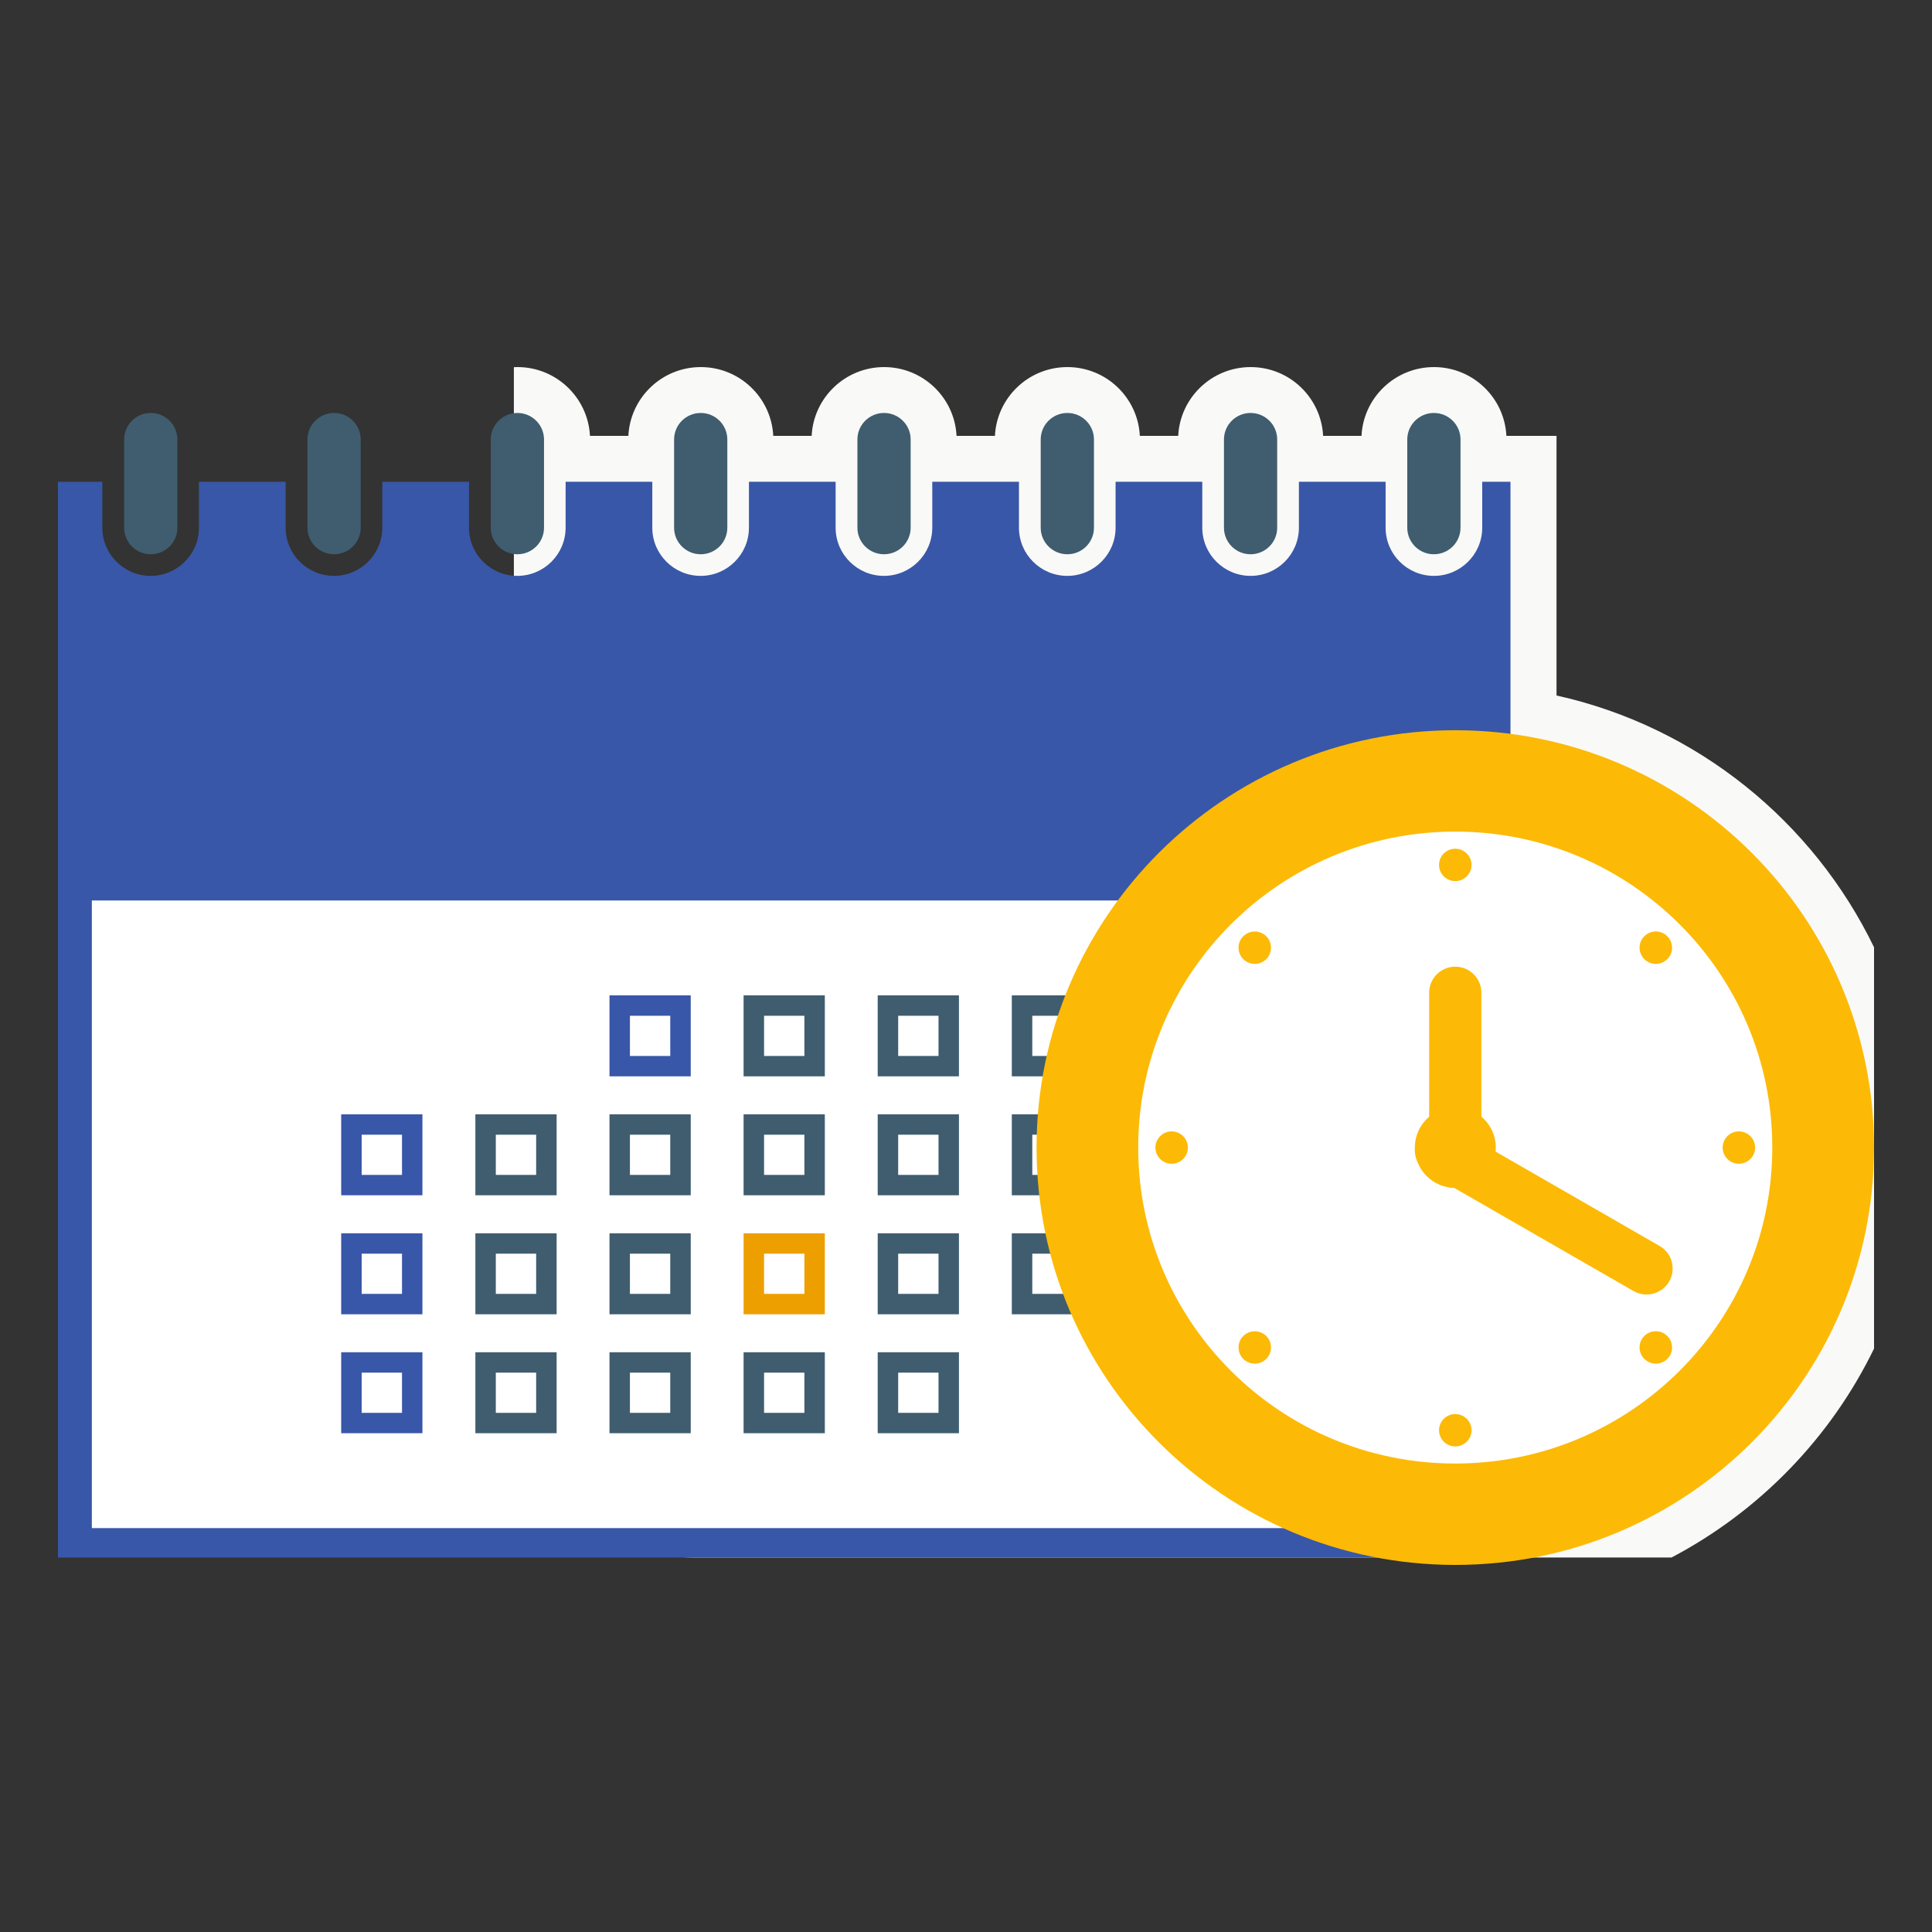 <svg width="100" height="100" viewBox="0 0 100 100" fill="none" xmlns="http://www.w3.org/2000/svg">
<rect x="0" y="0" width="100" height="100" fill="#333333" stroke="none"/>
<g clip-path="url(#clip0_2000_3148)">
<path d="M65.078 70.891H57.898C57.368 70.891 56.938 71.319 56.938 71.848V74.773C56.938 75.302 57.368 75.73 57.898 75.73H65.078C65.609 75.73 66.039 75.302 66.039 74.773V71.848C66.039 71.319 65.609 70.891 65.078 70.891Z" fill="white"/>
<path d="M97.002 69.794V49.036C93.863 42.55 87.875 37.62 80.565 35.999V22.561H77.971C77.872 20.581 76.231 19 74.221 19C72.211 19 70.568 20.581 70.471 22.561H68.484C68.385 20.581 66.744 19 64.734 19C62.725 19 61.081 20.581 60.984 22.561H58.998C58.899 20.581 57.258 19 55.248 19C53.238 19 51.594 20.581 51.498 22.561H49.511C49.412 20.581 47.771 19 45.761 19C43.751 19 42.108 20.581 42.011 22.561H40.024C39.925 20.581 38.284 19 36.274 19C34.264 19 32.621 20.581 32.524 22.561H30.537C30.432 20.522 28.694 18.906 26.602 19.004C26.602 19.004 26.6 19.006 26.598 19.009V71.346C26.598 76.465 30.761 80.616 35.899 80.616H86.519C91.067 78.222 94.76 74.42 97.004 69.794H97.002Z" fill="#F9F9F7"/>
<path d="M76.72 24.936V27.314C76.72 28.688 75.599 29.807 74.219 29.807C72.84 29.807 71.719 28.69 71.719 27.314V24.936H67.231V27.314C67.231 28.688 66.111 29.807 64.731 29.807C63.351 29.807 62.23 28.69 62.23 27.314V24.936H57.742V27.314C57.742 28.688 56.622 29.807 55.242 29.807C53.862 29.807 52.741 28.69 52.741 27.314V24.936H48.254V27.314C48.254 28.688 47.133 29.807 45.753 29.807C44.373 29.807 43.252 28.69 43.252 27.314V24.936H38.765V27.314C38.765 28.688 37.644 29.807 36.264 29.807C34.884 29.807 33.763 28.69 33.763 27.314V24.936H29.276V27.314C29.276 28.688 28.155 29.807 26.775 29.807C25.395 29.807 24.274 28.69 24.274 27.314V24.936H19.787V27.314C19.787 28.688 18.666 29.807 17.286 29.807C15.906 29.807 14.785 28.69 14.785 27.314V24.936H10.298V27.314C10.298 28.688 9.177 29.807 7.797 29.807C6.417 29.807 5.296 28.69 5.296 27.314V24.936H3V80.615H78.182V24.936H76.72Z" fill="#3957A8"/>
<path d="M76.433 46.609H4.754V79.094H76.433V46.609Z" fill="white"/>
<path d="M35.752 55.711H31.547V51.52H35.752V55.711ZM32.605 54.657H34.692V52.576H32.605V54.657Z" fill="#3957A8"/>
<path d="M42.693 55.711H38.488V51.52H42.693V55.711ZM39.548 54.657H41.636V52.576H39.548V54.657Z" fill="#3F5D6F"/>
<path d="M49.635 55.711H45.43V51.52H49.635V55.711ZM46.489 54.657H48.577V52.576H46.489V54.657Z" fill="#3F5D6F"/>
<path d="M56.576 55.711H52.371V51.52H56.576V55.711ZM53.431 54.657H55.519V52.576H53.431V54.657Z" fill="#3F5D6F"/>
<path d="M63.518 55.711H59.312V51.52H63.518V55.711ZM60.372 54.657H62.46V52.576H60.372V54.657Z" fill="#3F5D6F"/>
<path d="M35.752 61.867H31.547V57.676H35.752V61.867ZM32.605 60.813H34.692V58.732H32.605V60.813Z" fill="#3F5D6F"/>
<path d="M28.811 61.867H24.605V57.676H28.811V61.867ZM25.663 60.813H27.751V58.732H25.663V60.813Z" fill="#3F5D6F"/>
<path d="M21.865 61.867H17.66V57.676H21.865V61.867ZM18.72 60.813H20.808V58.732H18.72V60.813Z" fill="#3957A8"/>
<path d="M42.693 61.867H38.488V57.676H42.693V61.867ZM39.548 60.813H41.636V58.732H39.548V60.813Z" fill="#3F5D6F"/>
<path d="M49.635 61.867H45.43V57.676H49.635V61.867ZM46.489 60.813H48.577V58.732H46.489V60.813Z" fill="#3F5D6F"/>
<path d="M56.576 61.867H52.371V57.676H56.576V61.867ZM53.431 60.813H55.519V58.732H53.431V60.813Z" fill="#3F5D6F"/>
<path d="M63.518 61.867H59.312V57.676H63.518V61.867ZM60.372 60.813H62.46V58.732H60.372V60.813Z" fill="#3F5D6F"/>
<path d="M35.752 68.027H31.547V63.836H35.752V68.027ZM32.605 66.971H34.692V64.89H32.605V66.971Z" fill="#3F5D6F"/>
<path d="M28.811 68.027H24.605V63.836H28.811V68.027ZM25.663 66.971H27.751V64.89H25.663V66.971Z" fill="#3F5D6F"/>
<path d="M21.865 68.027H17.66V63.836H21.865V68.027ZM18.72 66.971H20.808V64.89H18.72V66.971Z" fill="#3957A8"/>
<path d="M42.693 68.027H38.488V63.836H42.693V68.027ZM39.548 66.971H41.636V64.89H39.548V66.971Z" fill="#ED9F00"/>
<path d="M49.635 68.027H45.43V63.836H49.635V68.027ZM46.489 66.971H48.577V64.89H46.489V66.971Z" fill="#3F5D6F"/>
<path d="M56.576 68.027H52.371V63.836H56.576V68.027ZM53.431 66.971H55.519V64.89H53.431V66.971Z" fill="#3F5D6F"/>
<path d="M63.518 68.027H59.312V63.836H63.518V68.027ZM60.372 66.971H62.46V64.89H60.372V66.971Z" fill="#3F5D6F"/>
<path d="M35.752 74.183H31.547V69.992H35.752V74.183ZM32.605 73.129H34.692V71.048H32.605V73.129Z" fill="#3F5D6F"/>
<path d="M28.811 74.183H24.605V69.992H28.811V74.183ZM25.663 73.129H27.751V71.048H25.663V73.129Z" fill="#3F5D6F"/>
<path d="M21.865 74.183H17.66V69.992H21.865V74.183ZM18.72 73.129H20.808V71.048H18.72V73.129Z" fill="#3957A8"/>
<path d="M42.693 74.183H38.488V69.992H42.693V74.183ZM39.548 73.129H41.636V71.048H39.548V73.129Z" fill="#3F5D6F"/>
<path d="M49.635 74.183H45.43V69.992H49.635V74.183ZM46.489 73.129H48.577V71.048H46.489V73.129Z" fill="#3F5D6F"/>
<path d="M26.78 28.688C26.02 28.688 25.402 28.073 25.402 27.315V22.748C25.402 21.99 26.02 21.375 26.78 21.375C27.541 21.375 28.158 21.99 28.158 22.748V27.315C28.158 28.073 27.541 28.688 26.78 28.688Z" fill="#3F5D6F"/>
<path d="M7.804 28.688C7.043 28.688 6.426 28.073 6.426 27.315V22.748C6.426 21.99 7.043 21.375 7.804 21.375C8.564 21.375 9.181 21.99 9.181 22.748V27.315C9.181 28.073 8.564 28.688 7.804 28.688Z" fill="#3F5D6F"/>
<path d="M17.292 28.688C16.531 28.688 15.914 28.073 15.914 27.315V22.748C15.914 21.99 16.531 21.375 17.292 21.375C18.052 21.375 18.67 21.99 18.67 22.748V27.315C18.67 28.073 18.052 28.688 17.292 28.688Z" fill="#3F5D6F"/>
<path d="M36.269 28.688C35.508 28.688 34.891 28.073 34.891 27.315V22.748C34.891 21.99 35.508 21.375 36.269 21.375C37.029 21.375 37.646 21.99 37.646 22.748V27.315C37.646 28.073 37.029 28.688 36.269 28.688Z" fill="#3F5D6F"/>
<path d="M45.757 28.688C44.996 28.688 44.379 28.073 44.379 27.315V22.748C44.379 21.99 44.996 21.375 45.757 21.375C46.517 21.375 47.135 21.99 47.135 22.748V27.315C47.135 28.073 46.517 28.688 45.757 28.688Z" fill="#3F5D6F"/>
<path d="M64.729 28.688C63.969 28.688 63.352 28.073 63.352 27.315V22.748C63.352 21.99 63.969 21.375 64.729 21.375C65.49 21.375 66.107 21.99 66.107 22.748V27.315C66.107 28.073 65.49 28.688 64.729 28.688Z" fill="#3F5D6F"/>
<path d="M74.218 28.688C73.457 28.688 72.84 28.073 72.84 27.315V22.748C72.84 21.99 73.457 21.375 74.218 21.375C74.978 21.375 75.596 21.99 75.596 22.748V27.315C75.596 28.073 74.978 28.688 74.218 28.688Z" fill="#3F5D6F"/>
<path d="M55.245 28.688C54.484 28.688 53.867 28.073 53.867 27.315V22.748C53.867 21.99 54.484 21.375 55.245 21.375C56.006 21.375 56.623 21.99 56.623 22.748V27.315C56.623 28.073 56.006 28.688 55.245 28.688Z" fill="#3F5D6F"/>
<path d="M75.327 81C87.297 81 97.001 71.329 97.001 59.399C97.001 47.468 87.297 37.797 75.327 37.797C63.356 37.797 53.652 47.468 53.652 59.399C53.652 71.329 63.356 81 75.327 81Z" fill="#FCBA06"/>
<path d="M75.324 75.752C84.386 75.752 91.733 68.43 91.733 59.398C91.733 50.365 84.386 43.043 75.324 43.043C66.261 43.043 58.914 50.365 58.914 59.398C58.914 68.43 66.261 75.752 75.324 75.752Z" fill="white"/>
<path d="M75.327 61.487C76.484 61.487 77.423 60.552 77.423 59.398C77.423 58.244 76.484 57.309 75.327 57.309C74.169 57.309 73.231 58.244 73.231 59.398C73.231 60.552 74.169 61.487 75.327 61.487Z" fill="#FCBA06"/>
<path d="M73.412 58.861C73.784 58.217 74.612 57.996 75.259 58.368L85.901 64.491C86.547 64.862 86.769 65.688 86.396 66.33C86.023 66.975 85.195 67.195 84.548 66.823L73.907 60.701C73.26 60.329 73.039 59.504 73.412 58.859V58.861Z" fill="#FCBA06"/>
<path d="M76.676 51.383C76.676 50.639 76.071 50.035 75.324 50.035C74.578 50.035 73.973 50.639 73.973 51.383V60.139C73.973 60.883 74.578 61.487 75.324 61.487C76.071 61.487 76.676 60.883 76.676 60.139V51.383Z" fill="#FCBA06"/>
<path d="M75.325 45.605C75.789 45.605 76.166 45.23 76.166 44.767C76.166 44.305 75.789 43.93 75.325 43.93C74.861 43.93 74.484 44.305 74.484 44.767C74.484 45.23 74.861 45.605 75.325 45.605Z" fill="#FCBA06"/>
<path d="M90.845 59.398C90.845 59.86 90.468 60.236 90.005 60.236C89.541 60.236 89.164 59.86 89.164 59.398C89.164 58.936 89.541 58.56 90.005 58.56C90.468 58.56 90.845 58.936 90.845 59.398Z" fill="#FCBA06"/>
<path d="M60.645 60.236C61.109 60.236 61.486 59.861 61.486 59.398C61.486 58.936 61.109 58.56 60.645 58.56C60.181 58.56 59.805 58.936 59.805 59.398C59.805 59.861 60.181 60.236 60.645 60.236Z" fill="#FCBA06"/>
<path d="M75.325 74.867C75.789 74.867 76.166 74.492 76.166 74.029C76.166 73.567 75.789 73.191 75.325 73.191C74.861 73.191 74.484 73.567 74.484 74.029C74.484 74.492 74.861 74.867 75.325 74.867Z" fill="#FCBA06"/>
<path d="M86.3 49.645C85.971 49.972 85.438 49.972 85.11 49.645C84.781 49.317 84.781 48.786 85.11 48.459C85.438 48.131 85.971 48.131 86.3 48.459C86.629 48.786 86.629 49.317 86.3 49.645Z" fill="#FCBA06"/>
<path d="M86.3 70.336C85.971 70.664 85.438 70.664 85.11 70.336C84.781 70.009 84.781 69.478 85.11 69.15C85.438 68.822 85.971 68.822 86.3 69.15C86.629 69.478 86.629 70.009 86.3 70.336Z" fill="#FCBA06"/>
<path d="M64.946 49.89C65.41 49.89 65.787 49.515 65.787 49.053C65.787 48.59 65.41 48.215 64.946 48.215C64.482 48.215 64.106 48.59 64.106 49.053C64.106 49.515 64.482 49.89 64.946 49.89Z" fill="#FCBA06"/>
<path d="M64.946 70.582C65.41 70.582 65.787 70.207 65.787 69.744C65.787 69.281 65.41 68.906 64.946 68.906C64.482 68.906 64.106 69.281 64.106 69.744C64.106 70.207 64.482 70.582 64.946 70.582Z" fill="#FCBA06"/>
</g>
<defs>
<clipPath id="clip0_2000_3148">
<rect width="94" height="62" fill="white" transform="translate(3 19)"/>
</clipPath>
</defs>
</svg>
